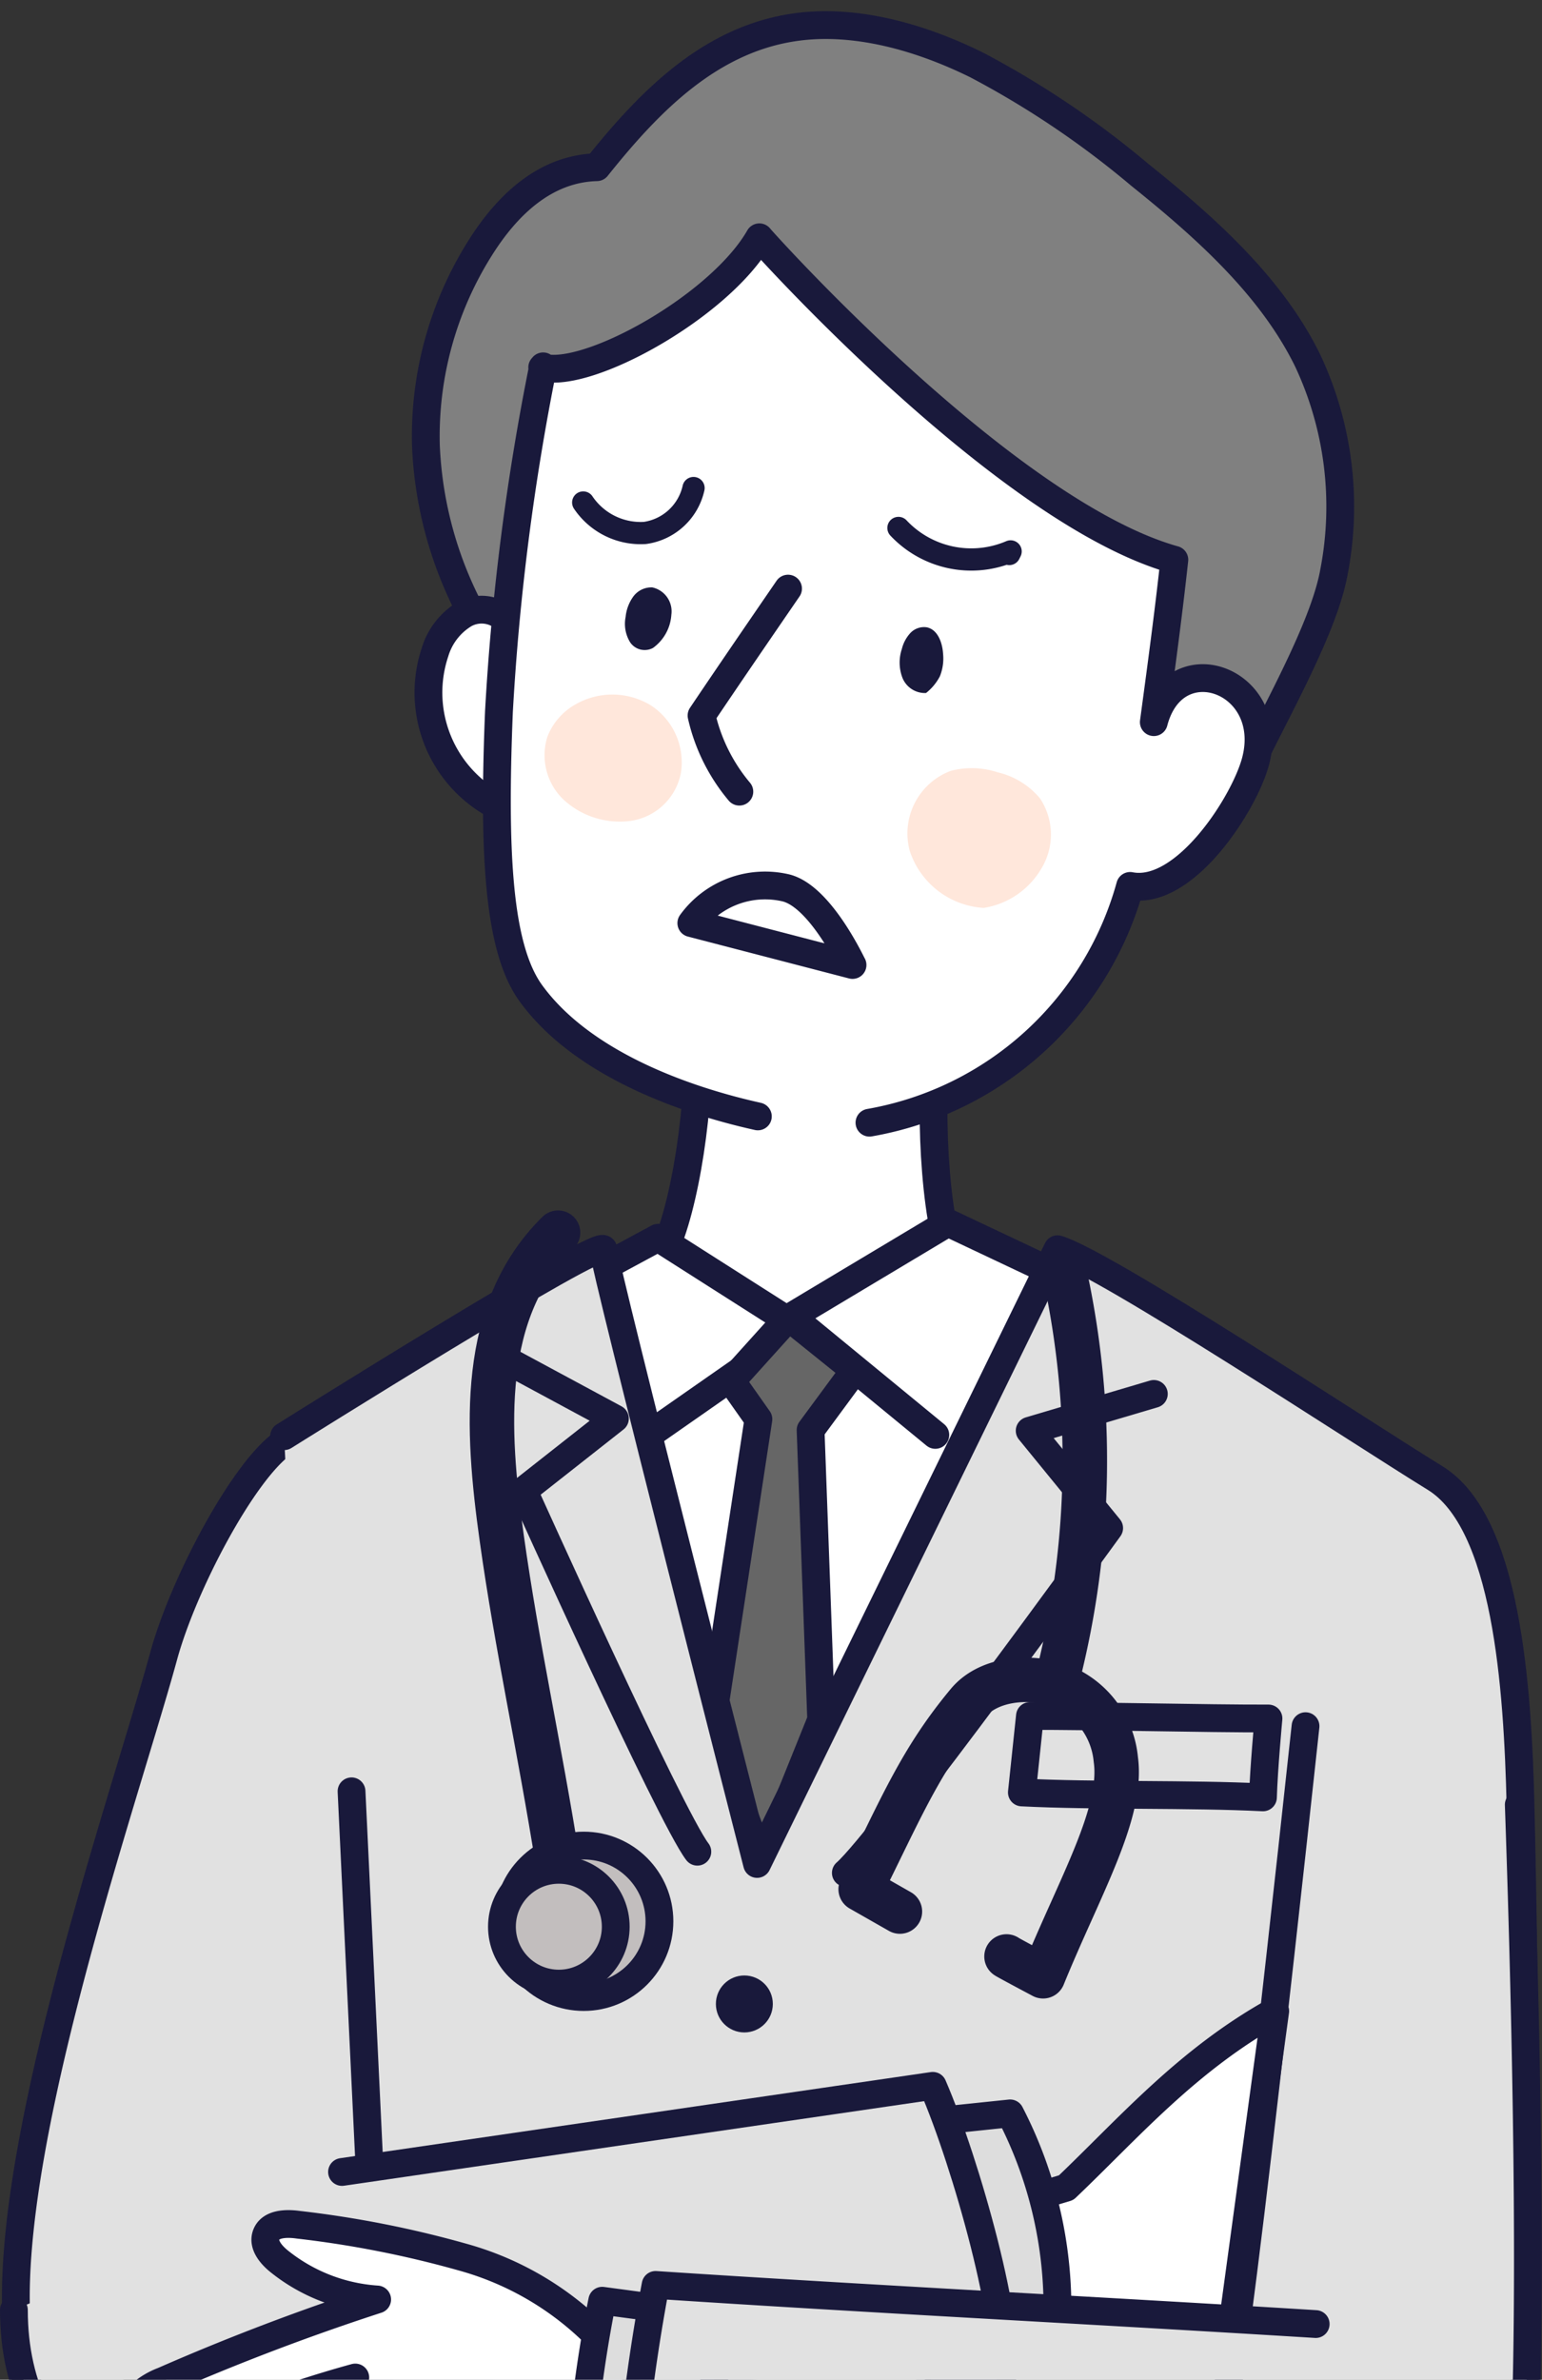 <svg xmlns="http://www.w3.org/2000/svg" xmlns:xlink="http://www.w3.org/1999/xlink" width="138.687" height="214" viewBox="0 0 138.687 214"><rect x="0" y="0" width="138.687" height="214" fill="#333333" stroke="none"/><defs><clipPath id="a"><rect y="-1" width="138.687" height="214" fill="none"/></clipPath></defs><g transform="translate(0 1)" clip-path="url(#a)" style="isolation:isolate"><g transform="translate(-1189.324 -1588.185)"><path d="M1192.669,1803.385c-7.07-11.93,7.359-52.585,11.374-67.279,1.774-6.493,7.15-16.6,10.714-19.124a97.086,97.086,0,0,1,21.71-11.983c1.847-.7,4.237-1.283,5.548.195.862.971.823,2.425.667,3.714-.645,5.32-2.447,10.422-4.236,15.474-5.877,16.592-5.625,67.515-5.569,67.515" fill="#e1e1e1" stroke="#19193b" stroke-linecap="round" stroke-linejoin="round" stroke-width="2.5"/><path d="M1273.611,1681.729c-.806,5.488-.07,16.95,1.8,19.585l-12.958,8.759-14.234-9.032c2.068-2.482,3.8-11.482,3.887-18.772" fill="#fff" stroke="#19193b" stroke-linecap="round" stroke-linejoin="round" stroke-width="2.5"/><path d="M1283.683,1701.44l-9.1-4.3-14.532,8.7-11.54-7.35-8.86,4.779,6.191,53.464,21.642,1.042Z" fill="#fff" stroke="#19193b" stroke-linecap="round" stroke-linejoin="round" stroke-width="2.5"/><path d="M1273.447,1716.219l-11.841-9.727-13.374,9.334" fill="none" stroke="#19193b" stroke-linecap="round" stroke-linejoin="round" stroke-width="2.5"/><path d="M1266.183,1710.416l-3.955,5.365.954,26.057-5.239,13-4.648-12.206,4.24-27.825-2.428-3.446,5.151-5.712Z" fill="#666" stroke="#19193b" stroke-linecap="round" stroke-linejoin="round" stroke-width="2.5"/><path d="M1300.038,1659.783c2.181-5.549,8.21-15.185,9.271-21.209a30.911,30.911,0,0,0-2.369-18.959c-3.273-6.688-9.2-11.972-15.093-16.7a82.252,82.252,0,0,0-14.68-9.889c-5.211-2.572-10.885-4.085-16.041-3.433-7.863.995-13.405,6.725-18.123,12.628-4.727.122-8.15,3.523-10.5,7.276a31.732,31.732,0,0,0-4.872,17.785,35.052,35.052,0,0,0,6.888,19.422Z" fill="gray" stroke="#19193b" stroke-linecap="round" stroke-linejoin="round" stroke-width="2.5"/><path d="M1235.079,1643.165a3.154,3.154,0,0,0-3.977-.756,6,6,0,0,0-2.652,3.418,11.494,11.494,0,0,0,4.957,13.477" fill="#fff" stroke="#19193b" stroke-linecap="round" stroke-linejoin="round" stroke-width="2.5"/><path d="M1267.524,1688.143a29.593,29.593,0,0,0,23.443-21.292c4.922.96,10.29-7.445,11.283-11.208,1.932-7.319-7.278-10.667-9.152-3.519.663-4.907,1.326-9.815,1.846-14.6-15.231-4.253-37.3-28.92-37.323-29-3.535,6.186-15.443,12.793-19.53,11.7l.082-.095a218.617,218.617,0,0,0-3.975,31.062c-.524,12.932-.031,21.311,2.871,25.312,4.552,6.278,13.656,9.576,20.416,11.075" fill="#fff" stroke="#19193b" stroke-linecap="round" stroke-linejoin="round" stroke-width="2.5"/><path d="M1260.2,1640.116c-2.6,3.79-5.2,7.58-7.78,11.413a16.2,16.2,0,0,0,3.4,6.846" fill="none" stroke="#19193b" stroke-linecap="round" stroke-linejoin="round" stroke-width="2.5"/><path d="M1266,1673.962c-.036-.013-2.844-6.126-5.969-6.928a8.192,8.192,0,0,0-8.529,3.161Z" fill="none" stroke="#19193b" stroke-linecap="round" stroke-linejoin="round" stroke-width="2.5"/><path d="M1270.131,1634.662a8.982,8.982,0,0,0,10.086,2.109l-.116.232" fill="none" stroke="#19193b" stroke-linecap="round" stroke-linejoin="round" stroke-width="2"/><path d="M1251.7,1631.073a5.218,5.218,0,0,1-4.376,4.039,6.23,6.23,0,0,1-5.546-2.739" fill="none" stroke="#19193b" stroke-linecap="round" stroke-linejoin="round" stroke-width="2"/><path d="M1245.534,1661.051a7.439,7.439,0,0,1-5.565-1.995,5.53,5.53,0,0,1-1.423-5.589,5.673,5.673,0,0,1,2.551-2.946,6.653,6.653,0,0,1,6.733.075,6.114,6.114,0,0,1,2.737,6.081A5.382,5.382,0,0,1,1245.534,1661.051Z" fill="#ffe7db" style="mix-blend-mode:multiply;isolation:isolate"/><path d="M1277.806,1668.829a7.478,7.478,0,0,1-6.66-5.125,6.014,6.014,0,0,1,3.688-7.2,7.517,7.517,0,0,1,4.227.132,7.053,7.053,0,0,1,3.8,2.345,5.865,5.865,0,0,1,.113,6.325A7.335,7.335,0,0,1,1277.806,1668.829Z" fill="#ffe7db" style="mix-blend-mode:multiply;isolation:isolate"/><path d="M1219.238,1800.666c.008-.713,107.19,5.963,107.2,5.2.137-14.27.113-36.5-.357-56.269-.256-10.751-1.24-25.533-7.685-29.5-6.85-4.216-29.746-19.335-33.96-20.574l-27.02,55.279s-13.821-54.018-13.821-55.257-28.72,16.79-28.72,16.79" fill="#e1e1e1" stroke="#19193b" stroke-linecap="round" stroke-linejoin="round" stroke-width="2.5"/><path d="M1306.743,1742.412c-.305,2.748-6.557,61.386-8.1,65.465l-74.988-2.928s-2.176-45.225-2.714-56.679" fill="none" stroke="#19193b" stroke-linecap="round" stroke-linejoin="round" stroke-width="2.5"/><path d="M1293.1,1712.534l-11.167,3.309,7.148,8.755s-20.418,28.18-23.682,31.009" fill="none" stroke="#19193b" stroke-linecap="round" stroke-linejoin="round" stroke-width="2.5"/><path d="M1235.07,1709.595l9.559,5.153-8.22,6.471s13.2,29.3,15.634,32.482" fill="none" stroke="#19193b" stroke-linecap="round" stroke-linejoin="round" stroke-width="2.5"/><circle cx="2.561" cy="2.561" r="2.561" transform="translate(1253.71 1764.83)" fill="#19193b"/><circle cx="2.561" cy="2.561" r="2.561" transform="translate(1253.647 1781.582)" fill="#19193b"/><path d="M1273.729,1799.4a103.492,103.492,0,0,0,20.977-.192c3.157-.35,2.4-.786,5.332-2.009l3.977-29.162c-7.953,4.418-13.256,10.6-18.8,15.874l-15.926,4.793c1.014,3.8,2.029,7.6,3.094,11.39C1272.332,1800.094,1272.28,1800.094,1273.729,1799.4Z" fill="#fff" stroke="#19193b" stroke-linecap="round" stroke-linejoin="round" stroke-width="2.5"/><path d="M1266.239,1778.687l13.932-1.455a38.008,38.008,0,0,1,4.184,19.9c-4.294.63-8.587,1.26-12.894,1.8l-.05.239Z" fill="#ddd" stroke="#19193b" stroke-linecap="round" stroke-linejoin="round" stroke-width="2.5"/><path d="M1220.086,1782.5l53.133-7.745c2.994,6.918,7.233,22.005,6.24,26.322l-61.519,12.079c-15.808,3.171-27.372-4.084-27.366-18.245" fill="#e1e1e1" stroke="#19193b" stroke-linecap="round" stroke-linejoin="round" stroke-width="2.5"/><path d="M1247.125,1806.157a63.74,63.74,0,0,1-35.86,11.987c-.819.016-1.865-.151-2.055-.948-.211-.885.849-1.495,1.713-1.782l9.439-3.127a108.484,108.484,0,0,1-12.841,3.879c-1.2.282-2.807.353-3.3-.777a1.819,1.819,0,0,1,.425-1.866,5.034,5.034,0,0,1,1.683-1.095,54.774,54.774,0,0,1,12.689-4.113c-5.5,1.538-11.046,2.958-16.63,4.192-1.075.237-2.457.345-3.018-.6a1.806,1.806,0,0,1,.282-1.986,5.127,5.127,0,0,1,1.732-1.221,105.489,105.489,0,0,1,19.893-7.717c-5.11,1.746-10.273,3.345-15.493,4.733a6.454,6.454,0,0,1-2.548.318,2,2,0,0,1-1.2-3.584,6.5,6.5,0,0,1,1.975-1.167q9.428-4.131,19.233-7.318a15.709,15.709,0,0,1-8.876-3.484c-.7-.581-1.415-1.452-1.108-2.311.371-1.041,1.808-1.078,2.9-.923a93.719,93.719,0,0,1,14.806,2.919,27.236,27.236,0,0,1,13.43,8.565" fill="#fff" stroke="#19193b" stroke-linecap="round" stroke-linejoin="round" stroke-width="2.5"/><path d="M1253.7,1795.445l-10.211-1.366a117.752,117.752,0,0,0-2.265,22.02l11.121,1.836C1253,1810.486,1253.655,1803.036,1253.7,1795.445Z" fill="#ddd" stroke="#19193b" stroke-linecap="round" stroke-linejoin="round" stroke-width="2.5"/><path d="M1307.655,1796.176c-18.481-1.147-40.889-2.293-59.365-3.518a169.45,169.45,0,0,0-2.853,26.4c24.14,2.669,47.811,6.452,67.458,6.225,11.84-.136,13.214-10.7,13.517-17.208.657-14.106.254-37.283-.49-58.6" fill="#e1e1e1" stroke="#19193b" stroke-linecap="round" stroke-linejoin="round" stroke-width="2.5"/><path d="M1248.06,1645.447a1.576,1.576,0,0,1-2.068-.512,3.175,3.175,0,0,1-.4-2.272,3.756,3.756,0,0,1,.69-1.834,2.019,2.019,0,0,1,1.713-.822,2.206,2.206,0,0,1,1.711,2.455A4,4,0,0,1,1248.06,1645.447Z" fill="#19193b"/><path d="M1272.609,1649.505a2.184,2.184,0,0,1-2.111-1.344,3.856,3.856,0,0,1-.061-2.622,3.276,3.276,0,0,1,.758-1.423,1.687,1.687,0,0,1,1.476-.521c.991.194,1.414,1.382,1.474,2.39a4.278,4.278,0,0,1-.292,2.023A4.644,4.644,0,0,1,1272.609,1649.505Z" fill="#19193b"/><path d="M1303.41,1741.72c-5.426.016-16.027-.241-21.453-.226l-.725,6.877c6.5.33,15.181.114,21.682.443C1302.985,1746.271,1303.41,1741.72,1303.41,1741.72Z" fill="none" stroke="#19193b" stroke-linecap="round" stroke-linejoin="round" stroke-width="2.5"/><path d="M1239.515,1698.034c-7.1,7-6.447,17.607-5.063,27.479s3.307,18.3,5.085,29.445" fill="none" stroke="#19193b" stroke-linecap="round" stroke-linejoin="round" stroke-width="4"/><circle cx="6.81" cy="6.81" r="6.81" transform="translate(1235.014 1753.149)" fill="#c2bebe" stroke="#19193b" stroke-linecap="round" stroke-linejoin="round" stroke-width="2.5"/><circle cx="5.117" cy="5.117" r="5.117" transform="translate(1234.469 1755.328)" fill="#c2bebe" stroke="#19193b" stroke-linecap="round" stroke-linejoin="round" stroke-width="2.5"/><path d="M1285.081,1701.691a79.1,79.1,0,0,1-.618,36.286" fill="none" stroke="#19193b" stroke-linecap="round" stroke-linejoin="round" stroke-width="4"/><path d="M1279.851,1763.12c-.07,0,3.288,1.781,3.288,1.781,3.292-8.084,7.214-14.668,6.542-19.49a7.88,7.88,0,0,0-5.414-6.774c-2.658-.8-6.113-.434-7.89,1.7-4.261,5.116-5.97,9.363-9.644,16.734l3.528,2.01" fill="none" stroke="#19193b" stroke-linecap="round" stroke-linejoin="round" stroke-width="4"/></g></g></svg>